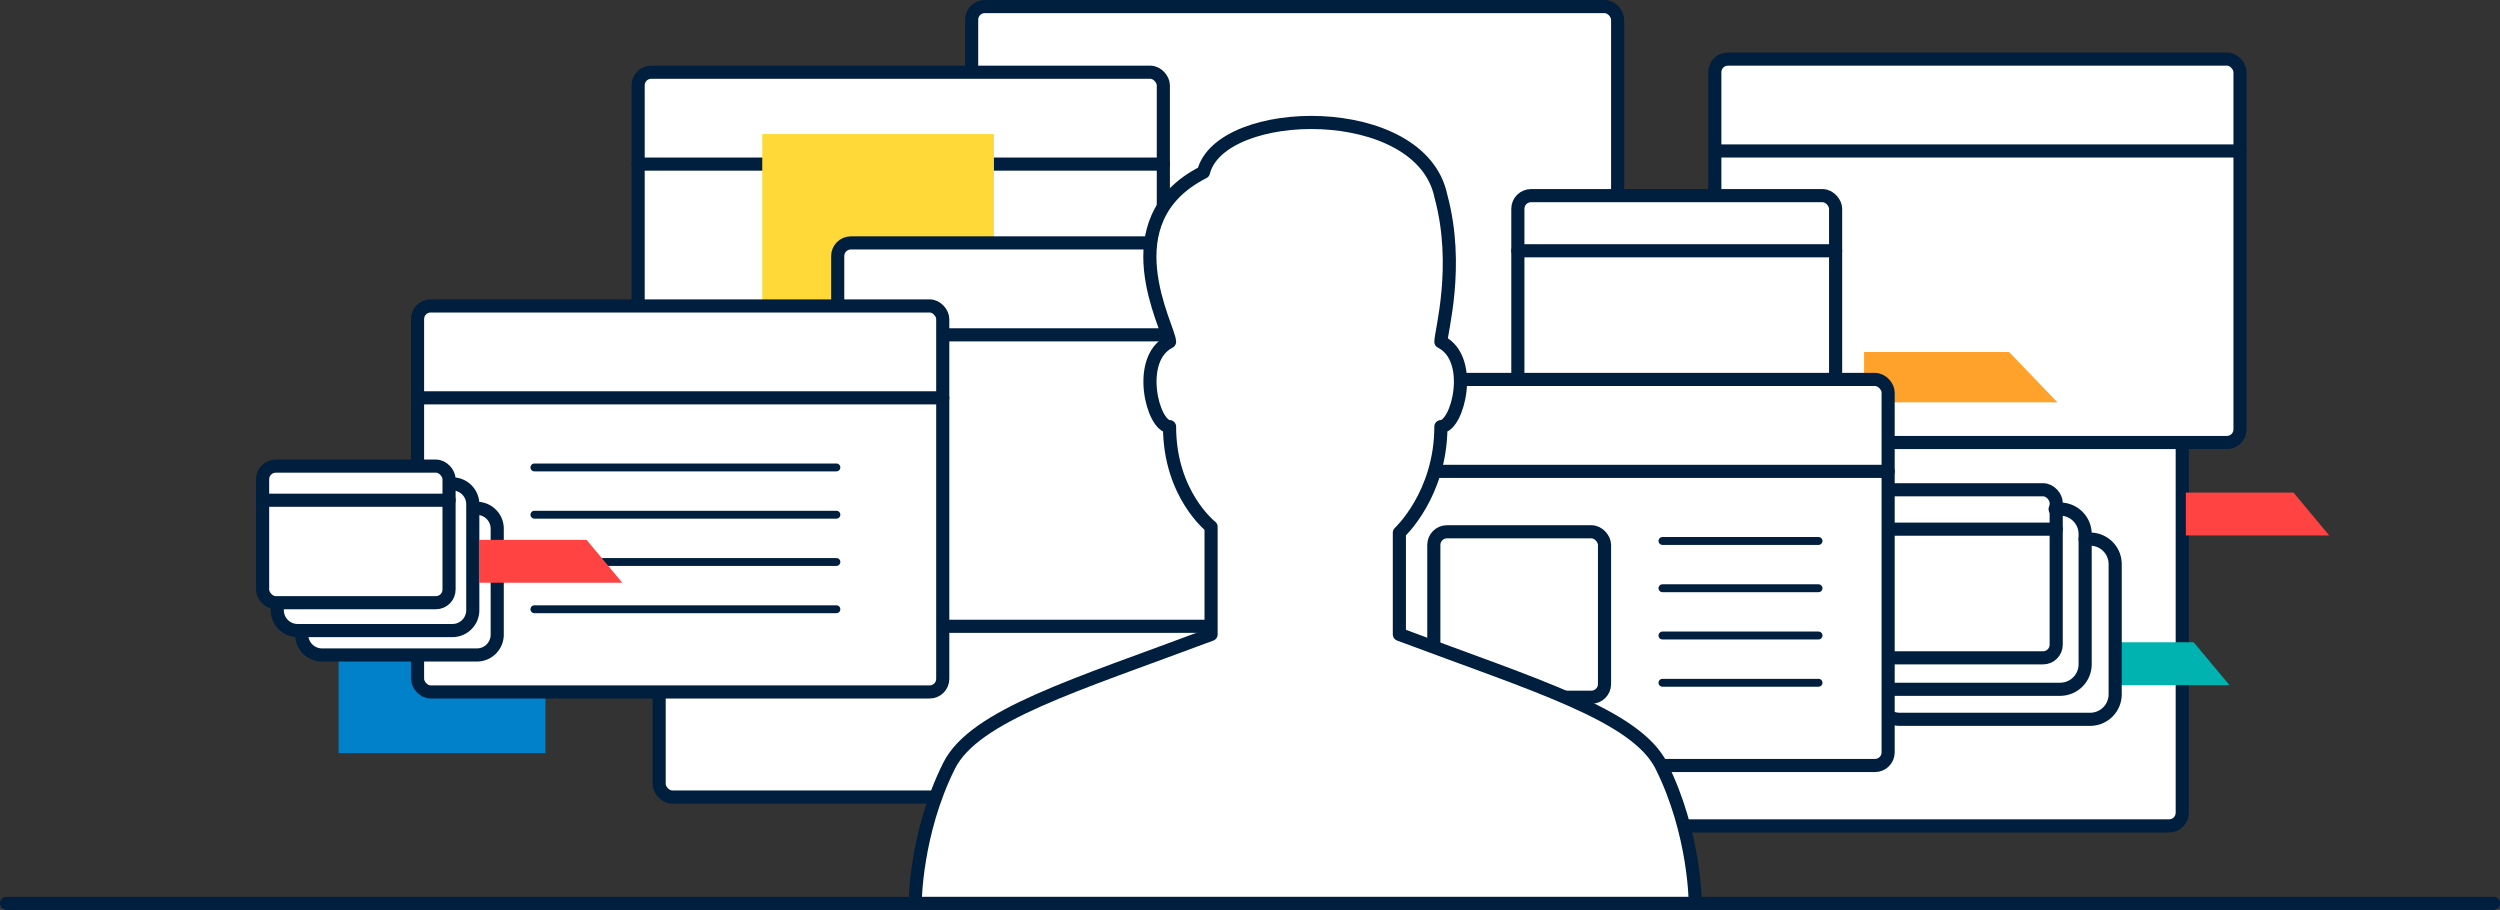 <?xml version="1.0" encoding="UTF-8"?> <svg xmlns="http://www.w3.org/2000/svg" xmlns:xlink="http://www.w3.org/1999/xlink" width="952" height="346.5" viewBox="0 0 952 346.5"><rect x="0" y="0" width="952" height="346.5" fill="#333333" stroke="none"/><defs><style>.a,.c,.h,.l{fill:none;}.b,.k{fill:#fff;}.b,.c,.h,.k,.l{stroke:#001e3d;}.b,.c,.h,.l{stroke-linecap:round;}.b,.c,.k{stroke-linejoin:round;}.b,.c,.k,.l{stroke-width:5px;}.d{fill:#00b2b0;}.e{fill:#0081c9;}.f{fill:#ffa22b;}.g{fill:#ffd938;}.h{stroke-width:3px;}.i{clip-path:url(#a);}.j{fill:#ff4242;}</style><clipPath id="a"><rect class="a" width="209" height="61"></rect></clipPath></defs><g transform="translate(-501 -1367.5)"><g transform="translate(1085.567 1501.458)"><g transform="translate(0.433 0.337)"><rect class="b" width="246" height="180" rx="5" transform="translate(0 0.205)"></rect></g></g><g transform="translate(751.567 1490.458)"><g transform="translate(0.433 0.337)"><rect class="b" width="246" height="180" rx="5" transform="translate(0 0.205)"></rect></g></g><g transform="translate(870.567 1369.458)"><g transform="translate(0.433 0.337)"><rect class="b" width="246" height="180" rx="5" transform="translate(0 0.205)"></rect></g></g><g transform="translate(1153.567 1389.663)"><g transform="translate(0)"><rect class="b" width="200" height="146" rx="5" transform="translate(0.433 0.337)"></rect><line class="c" x2="200" transform="translate(0.433 35.337)"></line></g></g><g transform="translate(1382.8 1620.207) rotate(115)"><path class="d" d="M-14.287,0l-9.044,19.243,12.69,27.214,14.8-6.9Z" transform="translate(35.587 26.283)"></path></g><g transform="translate(1195.914 1553.737)"><path class="c" d="M1830.049,3673h1.906a9.528,9.528,0,0,1,9.53,9.53v49.554a9.528,9.528,0,0,1-9.53,9.53H1759.53a9.529,9.529,0,0,1-9.53-9.53v-1.906" transform="translate(-1730.94 -3653.941)"></path><path class="c" d="M1824.049,3667h1.906a9.528,9.528,0,0,1,9.53,9.53v49.554a9.528,9.528,0,0,1-9.53,9.53H1753.53a9.528,9.528,0,0,1-9.53-9.53v-1.906" transform="translate(-1736.376 -3659.376)"></path><rect class="c" width="88" height="64" rx="5" transform="translate(0.086 0.263)"></rect><line class="c" x2="88" transform="translate(0.086 15.263)"></line></g><path class="e" d="M461.5,2417.078v-22.909h78.765v68.1H509.659s.47-28.835-1.621-40.132-12.475-5.057-12.475-5.057Z" transform="translate(1170.201 4048.436) rotate(180)"></path><g transform="translate(1078.854 1441.658)"><g transform="translate(-0.341 -0.012)"><rect class="b" width="121" height="88" rx="5" transform="translate(0.487 0.354)"></rect><line class="c" x2="121" transform="translate(0.487 21.354)"></line></g></g><path class="f" d="M345.469,2514.661v12.2H290.25L271.843,2507.7h64.371v6.958Z" transform="translate(1556.312 4028.404) rotate(180)"></path><g transform="translate(744.315 1395)"><rect class="b" width="200" height="147" rx="5" transform="translate(-0.315)"></rect><line class="c" x2="200" transform="translate(-0.315 35)"></line></g><path class="g" d="M461.5,2423.85v-29.681H563.547V2482.4H523.894s.609-37.358-2.1-51.995-16.162-6.552-16.162-6.552Z" transform="translate(-1602.9 1982.1) rotate(-90)"></path><g transform="translate(819.567 1459.663)"><g transform="translate(0)"><rect class="b" width="200" height="146" rx="5" transform="translate(0.433 0.337)"></rect><line class="c" x2="200" transform="translate(0.433 35.337)"></line></g></g><g transform="translate(1165.975 1512.441)"><g transform="translate(0)"><rect class="b" width="200" height="147" rx="5" transform="translate(-145.975 -0.441)"></rect><line class="c" x2="200" transform="translate(-145.975 34.559)"></line></g></g><line class="h" x2="59.441" transform="translate(1134.059 1573.5)"></line><line class="h" x2="59.441" transform="translate(1134.059 1591.5)"></line><line class="h" x2="59.441" transform="translate(1134.059 1609.5)"></line><line class="h" x2="59.441" transform="translate(1134.059 1627.5)"></line><rect class="b" width="65" height="63" rx="5" transform="translate(1047 1570)"></rect><g transform="translate(659.887 1484.441)"><g transform="translate(0)"><rect class="b" width="200" height="147" rx="5" transform="translate(0.113 -0.441)"></rect><line class="c" x2="200" transform="translate(0.113 34.559)"></line></g></g><g class="i" transform="translate(626 1544)"><g transform="translate(-1049 -1541)"><line class="h" x2="115" transform="translate(1127.5 1542.5)"></line></g><g transform="translate(-883 -1541)"><line class="h" x2="115" transform="translate(1127.5 1542.5)"></line></g><g transform="translate(-1049 -1523)"><line class="h" x2="115" transform="translate(1127.5 1542.5)"></line></g><g transform="translate(-883 -1523)"><line class="h" x2="115" transform="translate(1127.5 1542.5)"></line></g><g transform="translate(-1049 -1505)"><line class="h" x2="115" transform="translate(1127.5 1542.5)"></line></g><g transform="translate(-883 -1505)"><line class="h" x2="115" transform="translate(1127.5 1542.5)"></line></g><g transform="translate(-1049 -1487)"><line class="h" x2="115" transform="translate(1127.5 1542.5)"></line></g><g transform="translate(-883 -1487)"><line class="h" x2="115" transform="translate(1127.5 1542.5)"></line></g></g><g transform="translate(600.343 1545.611)"><path class="b" d="M1815.146,3673h1.551a7.754,7.754,0,0,1,7.755,7.755v40.329a7.754,7.754,0,0,1-7.755,7.755h-58.942a7.755,7.755,0,0,1-7.756-7.755v-1.551" transform="translate(-1734.452 -3657.534)"></path><path class="b" d="M1809.146,3667h1.551a7.754,7.754,0,0,1,7.755,7.756v40.329a7.754,7.754,0,0,1-7.755,7.755h-58.942a7.754,7.754,0,0,1-7.755-7.755v-1.552" transform="translate(-1737.758 -3660.841)"></path><rect class="b" width="71" height="52" rx="5" transform="translate(0.657 -0.611)"></rect><line class="c" x2="71" transform="translate(0.657 12.389)"></line></g><g transform="translate(741.8 1581.207) rotate(115)"><path class="j" d="M-14.287,0l-9.044,19.243,17.323,37.15,14.8-6.9Z" transform="translate(23.331)"></path></g><g transform="translate(1391.8 1563.207) rotate(115)"><path class="j" d="M-14.287,0l-9.044,19.243,17.323,37.15,14.8-6.9Z" transform="translate(23.331)"></path></g><g transform="translate(969.5 -5008.649)"><path class="k" d="M177.059,6720.163s0-26.57-12.912-52.4c-9.644-19.263-48.1-30.656-99.766-50.034v-38.744s15.811-14.544,15.811-40.383c6.458,0,12.917-25.826,0-32.284,0-3.838,7.254-28.751,0-55.487-7.6-36.637-83.955-34.92-90.408-9.093-36.509,18.5-12.917,59.341-12.917,64.58-12.917,6.458-6.458,32.284,0,32.284,0,25.839,15.811,38.156,15.811,38.156v40.971c-51.663,19.378-90.142,30.771-99.766,50.034-12.912,25.83-12.912,52.4-12.912,52.4" transform="translate(0 0)"></path></g><line class="l" x2="947" transform="translate(503.5 1711.5)"></line></g></svg> 